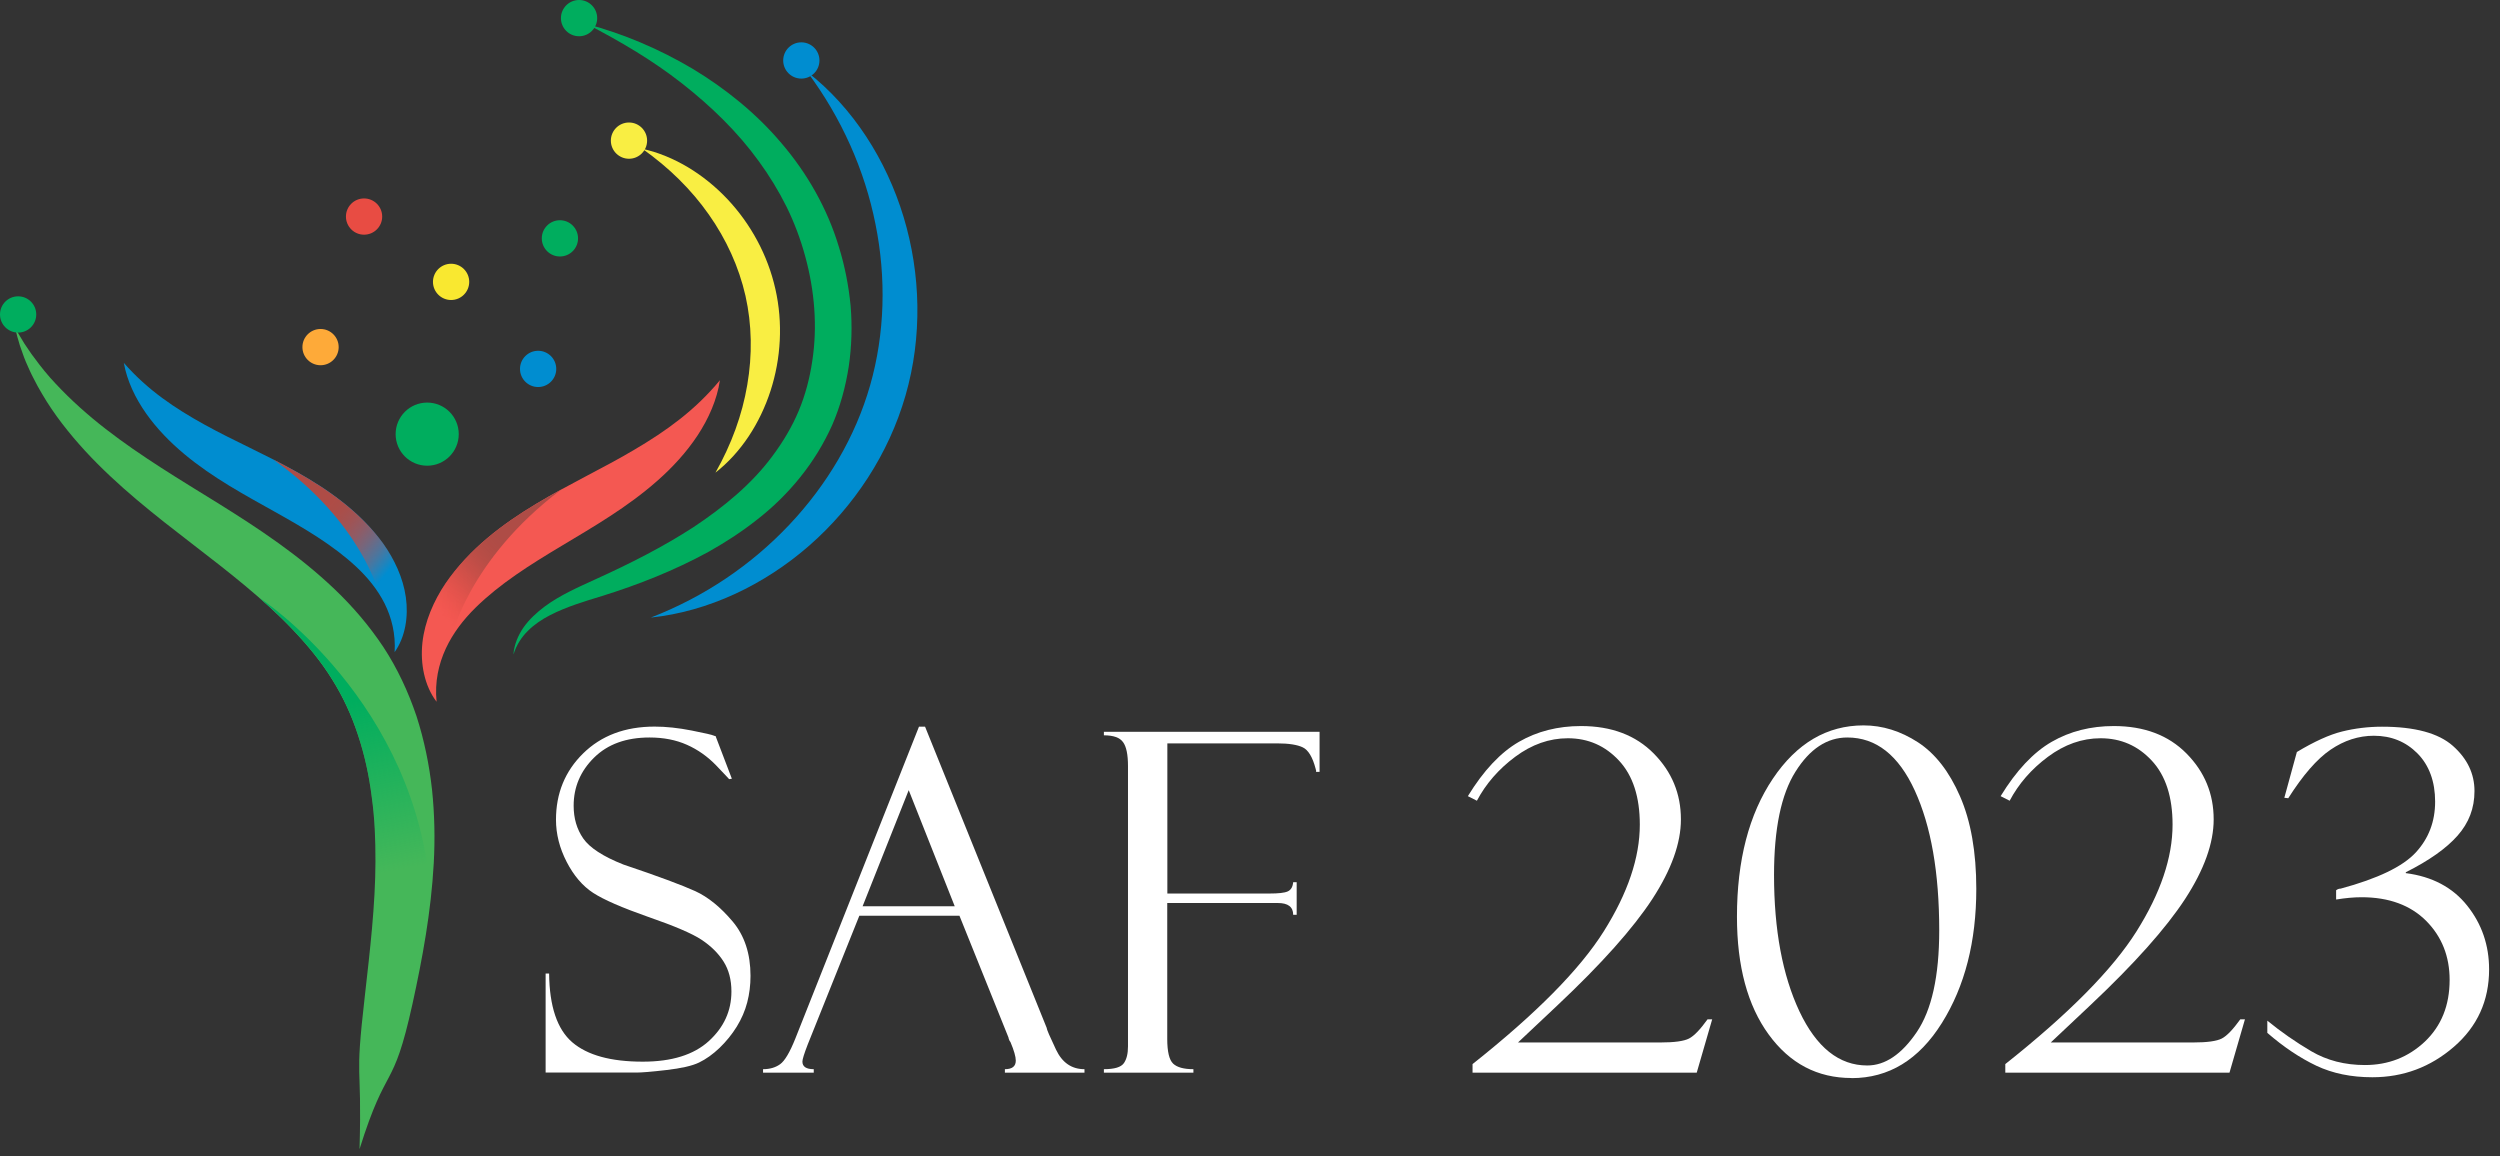 <svg width="320" height="148" viewBox="0 0 320 148" fill="none" xmlns="http://www.w3.org/2000/svg">
<rect x="0" y="0" width="320" height="148" fill="#333333" stroke="none"/>
<path d="M54.68 59.61C56.911 59.61 58.72 57.801 58.72 55.57C58.72 53.339 56.911 51.53 54.68 51.53C52.449 51.53 50.64 53.339 50.64 55.57C50.64 57.801 52.449 59.61 54.68 59.61Z" fill="#00AD5E"/>
<path d="M68.88 49.54C70.161 49.54 71.2 48.501 71.2 47.22C71.2 45.939 70.161 44.9 68.88 44.9C67.599 44.9 66.56 45.939 66.56 47.22C66.56 48.501 67.599 49.54 68.88 49.54Z" fill="#008DD0"/>
<path d="M71.67 32.83C72.951 32.83 73.99 31.791 73.99 30.51C73.99 29.229 72.951 28.19 71.67 28.19C70.389 28.19 69.35 29.229 69.35 30.51C69.35 31.791 70.389 32.83 71.67 32.83Z" fill="#00AD5E"/>
<path d="M57.74 38.4C59.021 38.4 60.06 37.361 60.06 36.08C60.06 34.799 59.021 33.76 57.74 33.76C56.459 33.76 55.42 34.799 55.42 36.08C55.42 37.361 56.459 38.4 57.74 38.4Z" fill="#F9E830"/>
<path d="M41.03 46.75C42.311 46.75 43.35 45.711 43.35 44.43C43.35 43.149 42.311 42.11 41.03 42.11C39.749 42.11 38.71 43.149 38.71 44.43C38.71 45.711 39.749 46.75 41.03 46.75Z" fill="#FEAA39"/>
<path d="M46.6 30.04C47.881 30.04 48.92 29.001 48.92 27.72C48.92 26.439 47.881 25.4 46.6 25.4C45.319 25.4 44.28 26.439 44.28 27.72C44.28 29.001 45.319 30.04 46.6 30.04Z" fill="#E84C43"/>
<path d="M1.96 42.05C2.36 42.69 2.72 43.33 3.11 43.96C3.54 44.57 3.91 45.19 4.37 45.77C5.23 46.95 6.14 48.08 7.14 49.13C9.11 51.24 11.26 53.15 13.53 54.91C18.08 58.44 23.03 61.39 28.08 64.52C33.11 67.66 38.24 71.04 42.83 75.42C45.12 77.6 47.24 80.07 49.06 82.8C50.87 85.55 52.27 88.58 53.31 91.66C54.31 94.76 54.95 97.92 55.3 101.08C55.63 104.24 55.69 107.4 55.52 110.5C55.18 116.71 54.07 122.69 52.8 128.49C50.25 140.06 49.59 135.7 46.02 147.09C46.36 135.16 45.35 139.23 46.7 127.48C47.36 121.63 48.04 115.89 48.06 110.27C48.07 107.46 47.96 104.7 47.58 101.99C47.24 99.28 46.67 96.63 45.83 94.11C45.01 91.58 43.92 89.2 42.52 86.98C41.14 84.74 39.43 82.66 37.54 80.67C33.76 76.68 29.2 73.16 24.54 69.57C19.88 65.98 15.05 62.22 10.9 57.72C8.84 55.47 6.92 53.05 5.38 50.41C4.98 49.76 4.63 49.08 4.28 48.4C3.92 47.73 3.63 47.03 3.32 46.34C3.02 45.65 2.8 44.91 2.54 44.21C2.31 43.5 2.13 42.76 1.94 42.04L1.96 42.05Z" fill="#45B759"/>
<path d="M65.72 83.75C65.81 82.54 66.3 81.34 67.02 80.3C67.75 79.27 68.7 78.4 69.7 77.65C71.72 76.15 74.05 75.15 76.22 74.15C80.59 72.17 84.84 70.02 88.76 67.48C92.64 64.9 96.24 61.95 98.9 58.34C100.23 56.55 101.38 54.63 102.23 52.6C103.08 50.57 103.65 48.41 103.97 46.21C104.65 41.81 104.27 37.22 103.08 32.86C102.49 30.67 101.69 28.53 100.69 26.49C99.68 24.46 98.48 22.49 97.12 20.63C94.41 16.88 91.02 13.6 87.3 10.68C83.57 7.75 79.43 5.31 75.12 3.08C79.81 4.33 84.35 6.26 88.6 8.77C92.82 11.31 96.77 14.47 100.03 18.33C103.3 22.15 105.91 26.7 107.38 31.61C108.14 34.06 108.63 36.59 108.88 39.16C109.09 41.73 109.02 44.34 108.64 46.91C108.24 49.48 107.56 52.02 106.51 54.43C105.43 56.83 104.05 59.07 102.43 61.08C100.81 63.1 98.96 64.91 96.96 66.47C94.97 68.05 92.85 69.42 90.68 70.64C86.3 73.03 81.71 74.84 77.06 76.29C74.73 77 72.49 77.67 70.41 78.74C69.38 79.27 68.4 79.92 67.58 80.74C66.75 81.55 66.1 82.57 65.74 83.73L65.72 83.75Z" fill="#00AD5E"/>
<path d="M83.3 79.05C90.19 76.38 96.2 72.29 101.03 67.17C105.85 62.07 109.49 55.93 111.38 49.31C113.27 42.69 113.45 35.56 112.06 28.68C110.68 21.78 107.74 15.13 103.33 9.21C109.19 13.77 113.45 20.47 115.66 27.77C117.87 35.08 118.07 43.12 115.91 50.61C113.76 58.1 109.33 64.81 103.58 69.84C97.83 74.86 90.67 78.28 83.29 79.05H83.3Z" fill="#008DD0"/>
<path d="M91.57 60.51C93.63 56.87 95 53.11 95.65 49.27C96.31 45.44 96.25 41.55 95.42 37.86C94.58 34.17 92.97 30.64 90.73 27.46C88.49 24.27 85.64 21.46 82.23 19.05C86.33 19.96 90.14 22.34 93.12 25.5C96.1 28.67 98.28 32.67 99.25 37C100.23 41.33 99.97 45.88 98.63 50.02C97.29 54.15 94.87 57.93 91.56 60.51H91.57Z" fill="#F9EE43"/>
<path style="mix-blend-mode:multiply" d="M46.02 147.09C49.59 135.7 50.25 140.06 52.8 128.49C53.76 124.08 54.63 119.57 55.15 114.94C53.56 89.8 33.22 76.53 33.22 76.53C34.75 77.87 36.21 79.24 37.56 80.67C39.44 82.67 41.15 84.74 42.53 86.98C43.92 89.2 45.01 91.58 45.84 94.11C46.67 96.63 47.25 99.28 47.59 101.99C47.97 104.7 48.08 107.46 48.07 110.27C48.05 115.88 47.37 121.63 46.71 127.48C45.36 139.23 46.37 135.16 46.03 147.09H46.02Z" fill="url(#paint0_linear_1_82)"/>
<path d="M55.87 89.81C54.33 87.78 53.78 84.96 54.07 82.26C54.37 79.52 55.51 76.93 57.02 74.69C60.09 70.22 64.39 67.04 68.65 64.48C72.94 61.9 77.24 59.92 81.22 57.55C85.22 55.19 88.95 52.55 92.15 48.67C91.78 51.17 90.7 53.59 89.28 55.75C87.85 57.91 86.07 59.84 84.15 61.53C80.29 64.94 75.93 67.44 71.89 69.87C67.84 72.29 63.99 74.71 60.86 77.79C59.31 79.32 57.98 81.04 57.06 83.02C56.14 85.02 55.63 87.29 55.88 89.8L55.87 89.81Z" fill="#F45852"/>
<path style="mix-blend-mode:multiply" d="M68.65 64.48C64.39 67.04 60.1 70.22 57.02 74.69C55.51 76.92 54.37 79.52 54.07 82.26C53.78 84.95 54.32 87.78 55.87 89.81C55.63 87.3 56.14 85.02 57.05 83.03C57.26 82.58 57.49 82.15 57.74 81.73C57.74 81.73 59.89 71.66 71.84 62.66C70.78 63.24 69.71 63.85 68.65 64.49V64.48Z" fill="url(#paint1_linear_1_82)"/>
<path d="M50.5 83.49C51.87 81.57 52.3 78.95 51.95 76.46C51.6 73.94 50.47 71.57 49.02 69.54C46.06 65.49 42 62.67 38 60.42C33.97 58.16 29.93 56.43 26.19 54.36C22.43 52.28 18.91 49.95 15.85 46.45C16.26 48.75 17.32 50.96 18.7 52.92C20.08 54.88 21.78 56.61 23.6 58.13C27.26 61.18 31.36 63.37 35.16 65.5C38.97 67.63 42.6 69.76 45.57 72.52C47.04 73.89 48.32 75.45 49.23 77.25C50.13 79.07 50.66 81.16 50.51 83.49H50.5Z" fill="#008DD0"/>
<path style="mix-blend-mode:multiply" d="M38.01 60.43C42.01 62.68 46.07 65.51 49.03 69.55C50.48 71.57 51.61 73.94 51.96 76.47C52.3 78.95 51.88 81.58 50.51 83.5C50.67 81.17 50.13 79.08 49.23 77.26C49.02 76.85 48.8 76.46 48.55 76.07C48.55 76.07 46.29 66.82 35 58.83C36 59.34 37 59.87 38 60.43H38.01Z" fill="url(#paint2_linear_1_82)"/>
<path d="M80.51 20.32C81.791 20.32 82.83 19.281 82.83 18C82.83 16.719 81.791 15.68 80.51 15.68C79.229 15.68 78.19 16.719 78.19 18C78.19 19.281 79.229 20.32 80.51 20.32Z" fill="#F9EE43"/>
<path d="M74.12 4.64C75.401 4.64 76.44 3.601 76.44 2.32C76.44 1.039 75.401 0 74.12 0C72.839 0 71.8 1.039 71.8 2.32C71.8 3.601 72.839 4.64 74.12 4.64Z" fill="#00AD5E"/>
<path d="M102.57 10.06C103.851 10.06 104.89 9.021 104.89 7.74C104.89 6.459 103.851 5.42 102.57 5.42C101.289 5.42 100.25 6.459 100.25 7.74C100.25 9.021 101.289 10.06 102.57 10.06Z" fill="#008DD0"/>
<path d="M2.32 42.57C3.601 42.57 4.64 41.531 4.64 40.25C4.64 38.969 3.601 37.93 2.32 37.93C1.039 37.93 0 38.969 0 40.25C0 41.531 1.039 42.57 2.32 42.57Z" fill="#00AD5E"/>
<path d="M91.599 94.232L93.678 99.675L93.329 99.731C93.329 99.731 92.785 99.13 91.682 97.986C90.58 96.842 89.338 95.962 87.928 95.334C86.518 94.706 84.927 94.399 83.141 94.399C80.154 94.399 77.795 95.251 76.051 96.967C74.306 98.684 73.427 100.736 73.427 103.136C73.427 104.741 73.832 106.137 74.655 107.323C75.478 108.509 77.181 109.626 79.791 110.659C84.271 112.166 87.328 113.311 88.989 114.064C90.635 114.818 92.227 116.116 93.762 117.93C95.297 119.745 96.065 122.075 96.065 124.909C96.065 126.095 95.925 127.225 95.646 128.3C95.367 129.375 94.92 130.408 94.306 131.412C93.692 132.403 92.952 133.311 92.101 134.134C91.236 134.957 90.37 135.572 89.477 136.004C88.584 136.437 87.188 136.744 85.276 136.967C83.364 137.191 82.094 137.288 81.48 137.288H69.84V124.616H70.287C70.329 128.816 71.319 131.747 73.245 133.408C75.185 135.069 78.186 135.893 82.275 135.893C85.988 135.893 88.807 135.013 90.733 133.255C92.659 131.496 93.622 129.389 93.622 126.918C93.622 125.411 93.287 124.141 92.617 123.08C91.948 122.02 91.012 121.098 89.798 120.289C88.598 119.493 86.309 118.516 82.959 117.358C79.624 116.186 77.279 115.167 75.925 114.288C74.571 113.408 73.441 112.082 72.534 110.324C71.626 108.565 71.166 106.765 71.166 104.923C71.166 101.545 72.324 98.712 74.641 96.437C76.958 94.162 80.001 93.004 83.783 93.004C85.248 93.004 86.825 93.171 88.528 93.506C90.231 93.841 91.18 94.064 91.375 94.162C91.459 94.204 91.529 94.218 91.612 94.218L91.599 94.232Z" fill="white"/>
<path d="M122.792 117.218H109.993L103.392 133.687C102.931 134.874 102.708 135.599 102.708 135.879C102.708 136.535 103.197 136.856 104.16 136.856V137.302H97.67V136.856C98.535 136.856 99.261 136.646 99.861 136.214C100.447 135.795 101.103 134.692 101.815 132.906L117.628 93.017H118.409L133.971 131.552C133.971 131.747 134.376 132.682 135.171 134.357C135.967 136.032 137.181 136.856 138.814 136.856V137.302H128.626V136.856C129.561 136.856 130.021 136.493 130.021 135.753C130.021 135.264 129.798 134.469 129.338 133.38C129.254 133.297 129.184 133.171 129.128 132.99C129.086 132.794 129.058 132.696 129.044 132.696L122.806 117.204L122.792 117.218ZM110.412 116.004H122.206L116.316 101.14L110.412 116.004Z" fill="white"/>
<path d="M141.298 94.12V93.674H168.905V98.796H168.458V98.586C168.458 98.586 168.402 98.489 168.402 98.405C168.012 96.897 167.453 95.99 166.742 95.655C166.03 95.32 164.941 95.153 163.49 95.153H149.421V114.371H162.513C163.629 114.371 164.411 114.288 164.816 114.106C165.234 113.925 165.471 113.534 165.527 112.92H165.974V117.093H165.527C165.527 116.088 164.871 115.586 163.573 115.586H149.407V132.976C149.407 134.609 149.659 135.669 150.161 136.144C150.663 136.618 151.529 136.856 152.757 136.856V137.302H141.298V136.856C142.638 136.856 143.49 136.604 143.853 136.088C144.215 135.572 144.383 134.86 144.383 133.925V98.056C144.383 96.59 144.174 95.572 143.755 94.999C143.336 94.413 142.527 94.12 141.298 94.12Z" fill="white"/>
<path d="M219.163 130.463L217.181 137.302H188.486V136.2C196.623 129.752 202.22 124.085 205.29 119.2C208.36 114.315 209.896 109.766 209.896 105.551C209.896 102.02 209.016 99.284 207.244 97.372C205.471 95.46 203.294 94.497 200.684 94.497C198.312 94.497 196.065 95.292 193.943 96.87C191.822 98.447 190.189 100.331 189.044 102.494L187.886 101.908C189.896 98.628 192.073 96.311 194.418 94.957C196.762 93.604 199.414 92.934 202.373 92.934C206.267 92.934 209.365 94.106 211.682 96.451C213.999 98.796 215.157 101.601 215.157 104.881C215.157 107.923 213.943 111.315 211.501 115.069C209.058 118.81 205.011 123.359 199.344 128.691L194.306 133.436H212.548C214.32 133.436 215.534 133.269 216.19 132.934C216.846 132.599 217.628 131.775 218.563 130.477H219.149L219.163 130.463Z" fill="white"/>
<path d="M237 137.986C232.631 137.986 229.1 136.13 226.393 132.417C223.685 128.705 222.331 123.68 222.331 117.344C222.331 110.114 223.866 104.225 226.923 99.675C229.979 95.125 233.859 92.85 238.535 92.85C240.963 92.85 243.28 93.576 245.499 95.013C247.704 96.451 249.505 98.754 250.887 101.936C252.268 105.104 252.966 109.054 252.966 113.771C252.966 120.526 251.501 126.248 248.556 130.952C245.611 135.655 241.759 138 237 138V137.986ZM239.009 136.381C241.298 136.381 243.406 134.957 245.332 132.124C247.258 129.291 248.221 124.95 248.221 119.103C248.221 111.692 247.174 105.732 245.095 101.196C243.015 96.66 240.14 94.399 236.455 94.399C233.873 94.399 231.654 95.851 229.826 98.768C227.984 101.685 227.076 106.095 227.076 111.999C227.076 119.033 228.165 124.853 230.328 129.458C232.506 134.064 235.395 136.381 239.009 136.381Z" fill="white"/>
<path d="M287.356 130.463L285.374 137.302H256.679V136.2C264.815 129.752 270.412 124.085 273.483 119.2C276.553 114.315 278.088 109.766 278.088 105.551C278.088 102.02 277.209 99.284 275.437 97.372C273.664 95.46 271.487 94.497 268.877 94.497C266.504 94.497 264.257 95.292 262.136 96.87C260.014 98.447 258.381 100.331 257.237 102.494L256.079 101.908C258.088 98.628 260.266 96.311 262.61 94.957C264.955 93.604 267.607 92.934 270.566 92.934C274.46 92.934 277.558 94.106 279.875 96.451C282.192 98.796 283.35 101.601 283.35 104.881C283.35 107.923 282.136 111.315 279.693 115.069C277.251 118.81 273.203 123.359 267.537 128.691L262.499 133.436H280.74C282.513 133.436 283.727 133.269 284.383 132.934C285.039 132.599 285.82 131.775 286.755 130.477H287.342L287.356 130.463Z" fill="white"/>
<path d="M292.394 102.117L293.999 96.255C296.232 94.916 298.158 94.036 299.791 93.632C301.424 93.227 303.127 93.017 304.899 93.017C309.1 93.017 312.129 93.841 313.971 95.474C315.813 97.107 316.734 99.033 316.734 101.252C316.734 103.471 316.009 105.327 314.571 106.96C313.134 108.593 310.915 110.156 307.942 111.65V111.761C311.319 112.194 313.943 113.59 315.799 115.92C317.67 118.265 318.605 120.987 318.605 124.085C318.605 128.091 317.097 131.398 314.097 133.994C311.096 136.59 307.621 137.888 303.671 137.888C300.963 137.888 298.577 137.4 296.483 136.409C294.404 135.418 292.31 134.022 290.217 132.208V130.645C291.975 132.082 293.859 133.394 295.855 134.567C297.865 135.739 300.14 136.325 302.708 136.325C305.709 136.325 308.263 135.32 310.384 133.325C312.492 131.315 313.552 128.691 313.552 125.425C313.552 122.41 312.547 119.884 310.552 117.874C308.542 115.865 305.792 114.846 302.275 114.846C301.312 114.846 300.224 114.943 299.023 115.139V113.953C299.205 113.813 299.4 113.743 299.61 113.743C304.355 112.459 307.551 110.924 309.212 109.124C310.873 107.323 311.696 105.16 311.696 102.606C311.696 100.052 310.942 97.972 309.449 96.451C307.942 94.93 306.085 94.176 303.852 94.176C301.898 94.176 300.056 94.776 298.312 95.962C296.567 97.149 294.767 99.228 292.896 102.173L292.394 102.117Z" fill="white"/>
<defs>
<linearGradient id="paint0_linear_1_82" x1="42.38" y1="90.28" x2="46.93" y2="112.2" gradientUnits="userSpaceOnUse">
<stop stop-color="#00AD5E"/>
<stop offset="1" stop-color="#00AD5E" stop-opacity="0"/>
</linearGradient>
<linearGradient id="paint1_linear_1_82" x1="67.03" y1="72.23" x2="57.99" y2="80.36" gradientUnits="userSpaceOnUse">
<stop stop-color="#AE4C46"/>
<stop offset="0.14" stop-color="#AF4C45" stop-opacity="0.97"/>
<stop offset="0.29" stop-color="#B34C45" stop-opacity="0.9"/>
<stop offset="0.45" stop-color="#BB4C45" stop-opacity="0.77"/>
<stop offset="0.61" stop-color="#C54C44" stop-opacity="0.59"/>
<stop offset="0.78" stop-color="#D34C44" stop-opacity="0.36"/>
<stop offset="0.95" stop-color="#E34C43" stop-opacity="0.08"/>
<stop offset="1" stop-color="#E84C43" stop-opacity="0"/>
</linearGradient>
<linearGradient id="paint2_linear_1_82" x1="39.709" y1="67.549" x2="48.285" y2="74.821" gradientUnits="userSpaceOnUse">
<stop stop-color="#AE4C46"/>
<stop offset="0.14" stop-color="#AF4C45" stop-opacity="0.97"/>
<stop offset="0.29" stop-color="#B34C45" stop-opacity="0.9"/>
<stop offset="0.45" stop-color="#BB4C45" stop-opacity="0.77"/>
<stop offset="0.61" stop-color="#C54C44" stop-opacity="0.59"/>
<stop offset="0.78" stop-color="#D34C44" stop-opacity="0.36"/>
<stop offset="0.95" stop-color="#E34C43" stop-opacity="0.08"/>
<stop offset="1" stop-color="#E84C43" stop-opacity="0"/>
</linearGradient>
</defs>
</svg>
